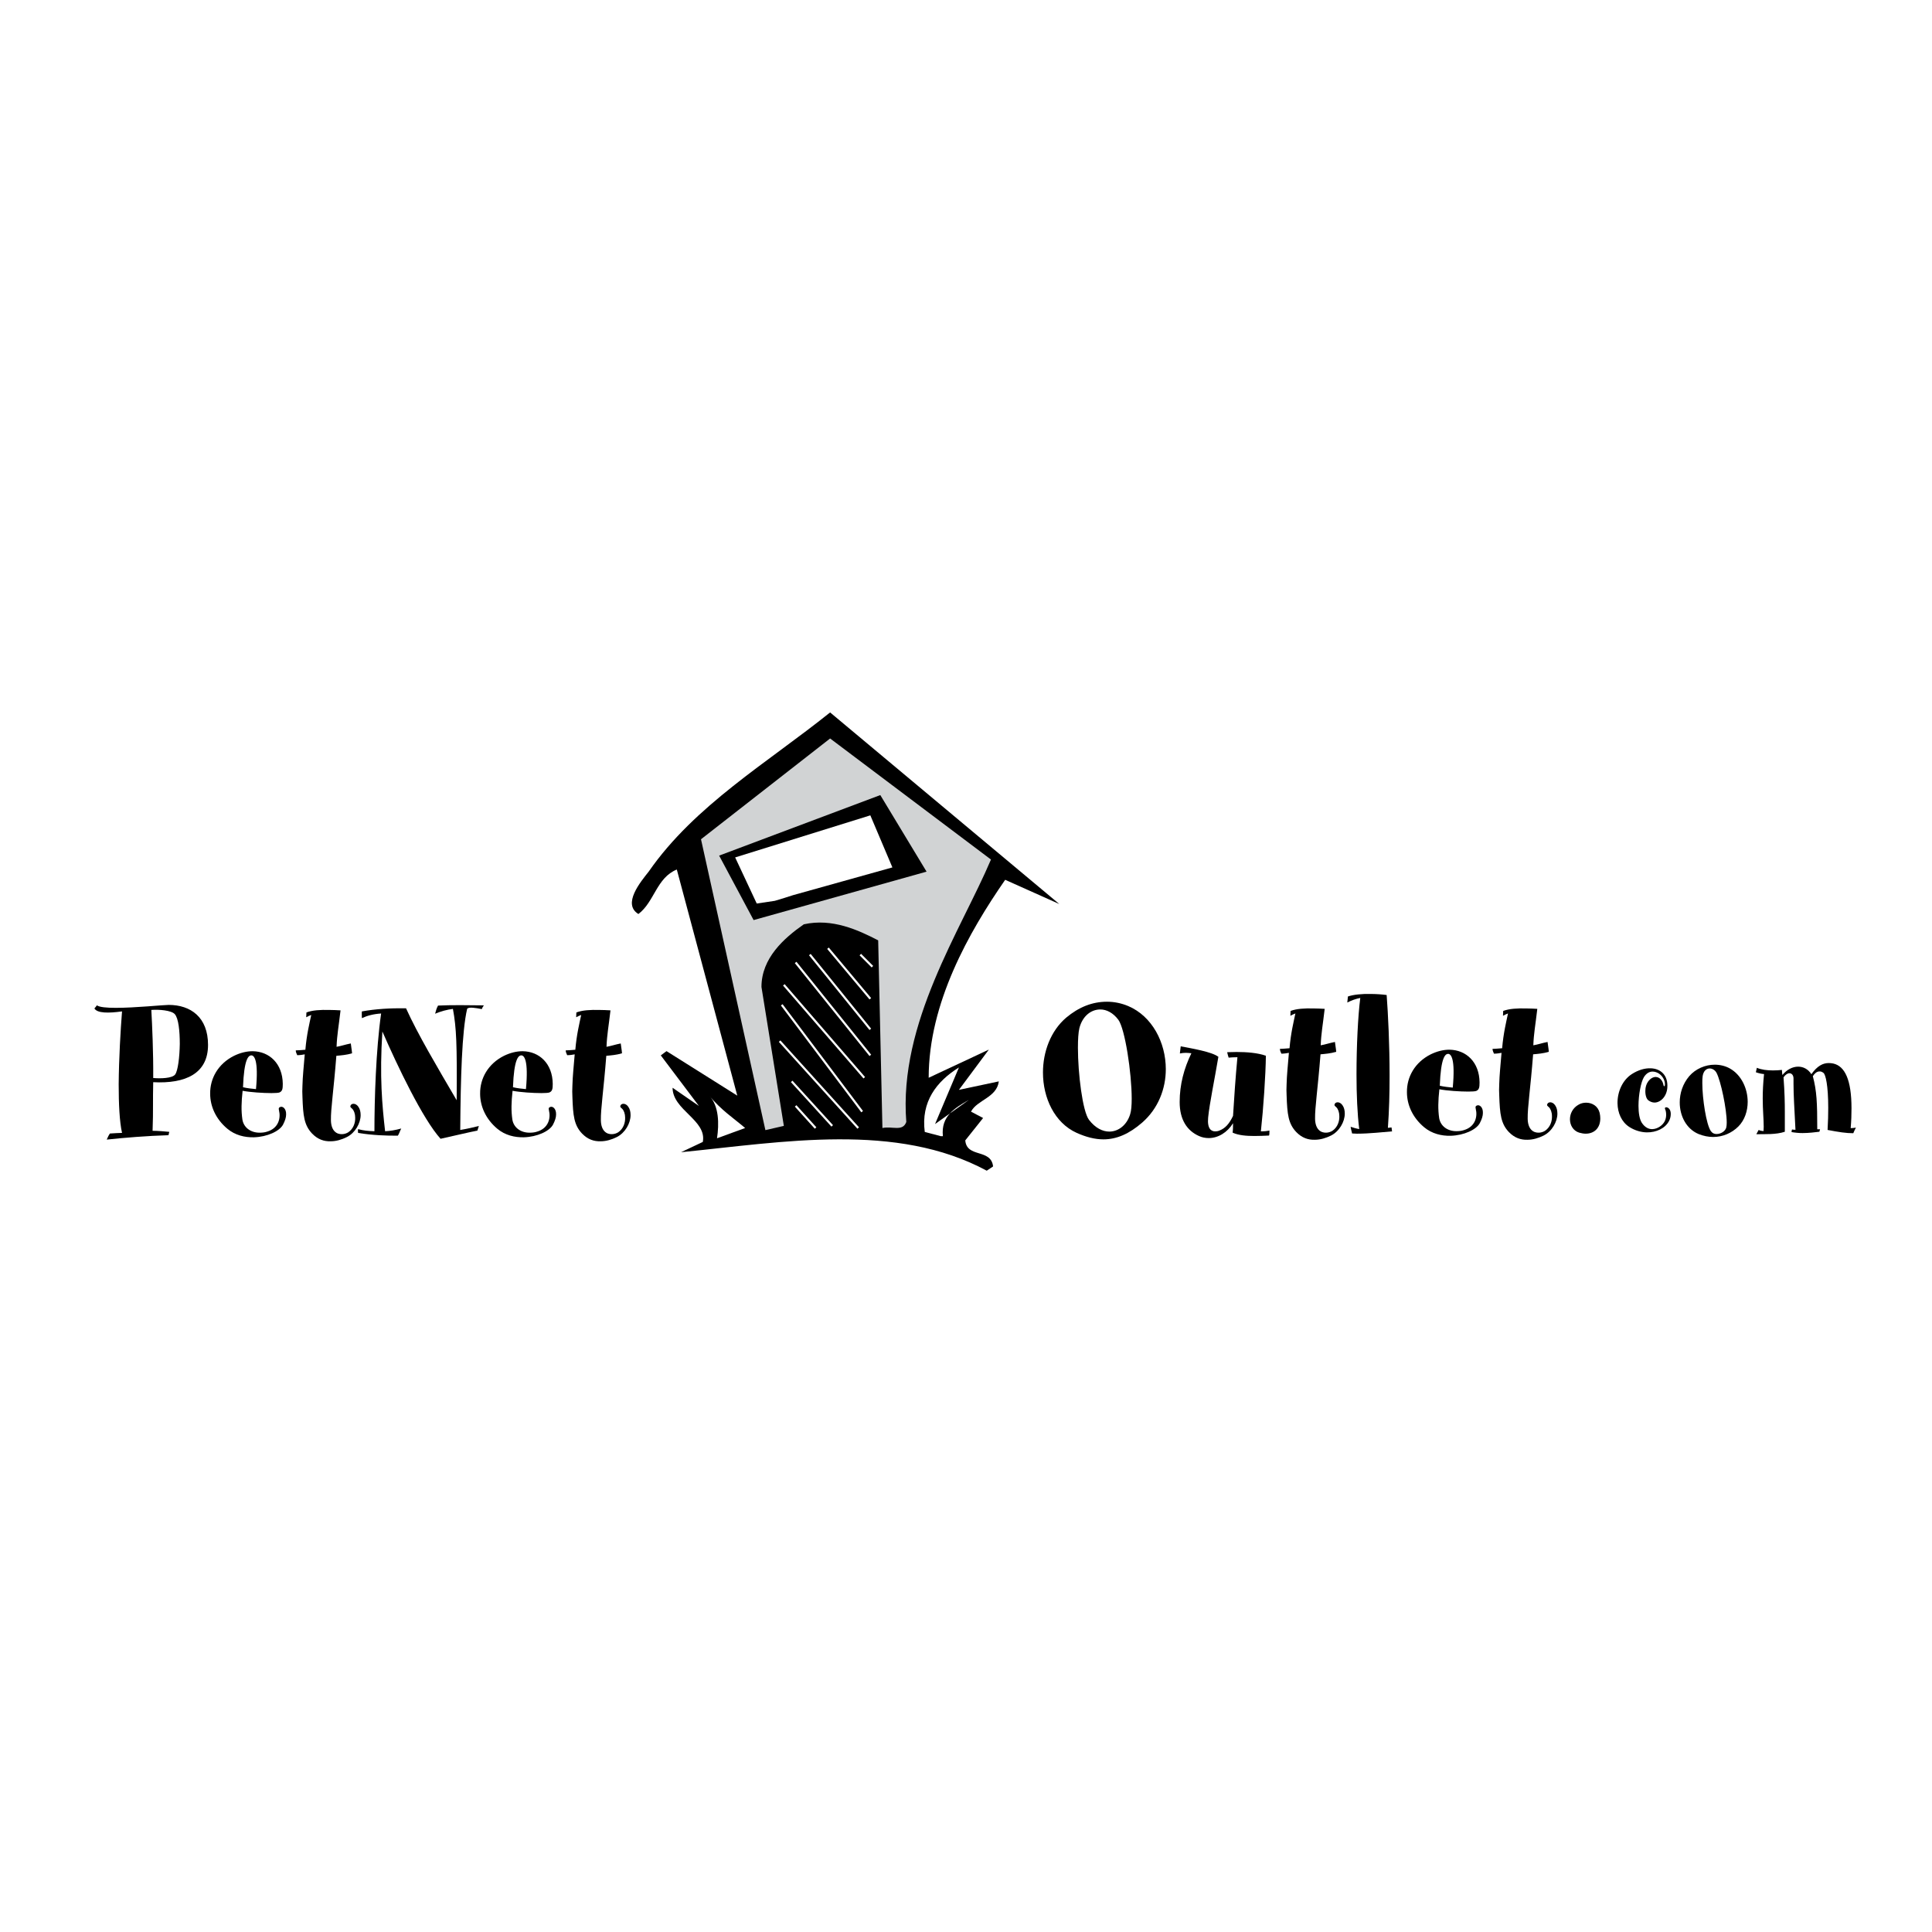 <?xml version="1.0" encoding="utf-8"?>
<!-- Generator: Adobe Illustrator 13.0.0, SVG Export Plug-In . SVG Version: 6.00 Build 14948)  -->
<!DOCTYPE svg PUBLIC "-//W3C//DTD SVG 1.0//EN" "http://www.w3.org/TR/2001/REC-SVG-20010904/DTD/svg10.dtd">
<svg version="1.0" id="Layer_1" xmlns="http://www.w3.org/2000/svg" xmlns:xlink="http://www.w3.org/1999/xlink" x="0px" y="0px"
	 width="192.756px" height="192.756px" viewBox="0 0 192.756 192.756" enable-background="new 0 0 192.756 192.756"
	 xml:space="preserve">
<g>
	<polygon fill-rule="evenodd" clip-rule="evenodd" fill="#FFFFFF" points="0,0 192.756,0 192.756,192.756 0,192.756 0,0 	"/>
	<path fill-rule="evenodd" clip-rule="evenodd" d="M98.447,116.8c-9.021-4.862-20.243-2.869-30.5-1.843l2.172-1.026
		c0.423-2.174-3.016-3.171-3.016-5.405l2.625,1.812l-3.802-5.043l0.573-0.423l7.06,4.439l-6.034-22.558
		c-2.021,0.815-2.233,3.231-3.832,4.438c-1.628-0.996,0.211-3.2,1.025-4.228c4.586-6.612,11.857-10.871,18.102-15.883l22.867,19.115
		l-5.4-2.417c-3.62,5.225-7.633,12.29-7.633,19.75l6.004-2.809l-2.987,4.017l3.982-0.846c-0.211,1.63-2.171,1.843-2.775,3.02
		l1.207,0.634l-1.78,2.234c0.15,1.782,2.564,0.786,2.776,2.598L98.447,116.8L98.447,116.8z"/>
	<path fill-rule="evenodd" clip-rule="evenodd" fill="#FFFFFF" d="M71.537,113.567c0.212-1.418,0.212-3.23-0.784-4.257
		c1.207,1.449,2.414,2.234,3.59,3.231L71.537,113.567L71.537,113.567z"/>
	<path fill-rule="evenodd" clip-rule="evenodd" fill="#FFFFFF" d="M93.861,113.357l-1.598-0.424
		c-0.392-3.02,1.177-5.042,3.409-6.432l-2.383,5.647l3.379-2.415c-1.388,0.813-2.807,1.6-2.595,3.623H93.861L93.861,113.357z"/>
	<path fill-rule="evenodd" clip-rule="evenodd" fill="#D1D3D4" d="M76.364,112.753l-6.425-29.02l12.882-10.055l16.048,12.079
		c-2.986,7.036-9.231,16.307-8.447,26.181c-0.362,0.996-1.387,0.393-2.383,0.604l-0.423-18.723c-1.991-1.027-4.584-2.234-7.42-1.6
		c-1.992,1.39-4.225,3.382-4.225,6.251l2.233,13.86L76.364,112.753L76.364,112.753z"/>
	
		<polygon fill-rule="evenodd" clip-rule="evenodd" fill="#FFFFFF" stroke="#FFFFFF" stroke-width="0.212" stroke-miterlimit="2.613" points="
		81.371,112.542 79.381,110.337 81.371,112.542 	"/>
	
		<polygon fill-rule="evenodd" clip-rule="evenodd" fill="#FFFFFF" stroke="#FFFFFF" stroke-width="0.212" stroke-miterlimit="2.613" points="
		85.625,112.542 77.783,103.875 85.625,112.542 	"/>
	
		<polygon fill-rule="evenodd" clip-rule="evenodd" fill="#FFFFFF" stroke="#FFFFFF" stroke-width="0.212" stroke-miterlimit="2.613" points="
		83.032,112.33 78.988,107.892 83.032,112.33 	"/>
	
		<polygon fill-rule="evenodd" clip-rule="evenodd" fill="#FFFFFF" stroke="#FFFFFF" stroke-width="0.212" stroke-miterlimit="2.613" points="
		86.018,110.911 77.994,100.251 86.018,110.911 	"/>
	
		<polygon fill-rule="evenodd" clip-rule="evenodd" fill="#FFFFFF" stroke="#FFFFFF" stroke-width="0.212" stroke-miterlimit="2.613" points="
		86.229,107.529 78.205,98.259 86.229,107.529 	"/>
	
		<polygon fill-rule="evenodd" clip-rule="evenodd" fill="#FFFFFF" stroke="#FFFFFF" stroke-width="0.212" stroke-miterlimit="2.613" points="
		86.833,105.294 79.381,96.024 86.833,105.294 	"/>
	
		<polygon fill-rule="evenodd" clip-rule="evenodd" fill="#FFFFFF" stroke="#FFFFFF" stroke-width="0.212" stroke-miterlimit="2.613" points="
		86.833,102.697 80.798,95.239 86.833,102.697 	"/>
	
		<polygon fill-rule="evenodd" clip-rule="evenodd" fill="#FFFFFF" stroke="#FFFFFF" stroke-width="0.212" stroke-miterlimit="2.613" points="
		86.833,99.647 82.608,94.605 86.833,99.647 	"/>
	
		<polygon fill-rule="evenodd" clip-rule="evenodd" fill="#FFFFFF" stroke="#FFFFFF" stroke-width="0.212" stroke-miterlimit="2.613" points="
		87.043,96.446 85.836,95.239 87.043,96.446 	"/>
	<polygon fill-rule="evenodd" clip-rule="evenodd" points="75.188,91.796 71.749,85.364 87.828,79.325 92.443,86.964 75.188,91.796 
			"/>
	<polygon fill-rule="evenodd" clip-rule="evenodd" fill="#FFFFFF" points="79.115,89.313 78.271,89.583 77.307,89.875 75.5,90.145 
		73.347,85.545 86.833,81.347 89.035,86.542 79.115,89.313 	"/>
	<path fill-rule="evenodd" clip-rule="evenodd" d="M17.938,104.147c-0.021,1.337-0.188,2.675-0.46,3.051
		c-0.292,0.397-1.503,0.418-2.192,0.355c0.021-2.508-0.104-5.287-0.188-6.792c0.752-0.062,2.004,0.042,2.339,0.418
		C17.812,101.598,17.938,102.873,17.938,104.147L17.938,104.147z M20.756,104.251c0-2.759-1.732-3.991-3.925-3.991
		c-0.522,0-3.32,0.293-5.283,0.293c-0.897,0-1.628-0.063-1.879-0.251c-0.083,0.125-0.167,0.208-0.25,0.313
		c0.292,0.48,1.399,0.48,2.756,0.292c-0.146,1.84-0.313,4.703-0.334,7.273c0,1.944,0.084,3.741,0.334,4.849
		c-0.355,0-0.794,0.042-1.211,0.062c-0.105,0.146-0.229,0.397-0.313,0.607c1.711-0.188,4.071-0.377,6.159-0.439
		c0.042-0.146,0.042-0.23,0.083-0.334c-0.48-0.043-1.126-0.105-1.67-0.105c0.042-1.065,0.042-1.818,0.042-2.55
		c0-0.71,0-1.4,0.021-2.299C18.5,108.14,20.756,107.115,20.756,104.251L20.756,104.251z"/>
	<path fill-rule="evenodd" clip-rule="evenodd" d="M25.54,108.661c-0.418-0.041-0.856-0.083-1.295-0.188
		c0.105-2.821,0.543-3.198,0.857-3.177C25.352,105.317,25.811,105.735,25.54,108.661L25.54,108.661z M28.546,111.191
		c0.021-0.586-0.355-0.879-0.626-0.732c-0.125,0.062-0.125,0.146-0.084,0.335c0.188,0.752-0.042,1.776-1.189,2.11
		c-0.251,0.084-0.501,0.104-0.752,0.104c-0.898,0-1.586-0.521-1.712-1.316c-0.125-0.879-0.104-1.692,0.021-2.863
		c0.773,0.146,2.046,0.229,2.881,0.229c0.376,0,0.689-0.021,0.794-0.062c0.292-0.126,0.334-0.355,0.334-0.856
		c-0.021-2.028-1.337-3.24-3.007-3.261c-0.585,0-1.211,0.146-1.858,0.459c-1.587,0.795-2.402,2.258-2.38,3.783
		c0,1.254,0.563,2.53,1.712,3.491c0.772,0.647,1.732,0.877,2.652,0.856c1.336-0.042,2.547-0.606,2.902-1.254
		C28.442,111.817,28.546,111.483,28.546,111.191L28.546,111.191z"/>
	<path fill-rule="evenodd" clip-rule="evenodd" d="M34.601,113.447c-0.5,0.252-1.064,0.419-1.607,0.419
		c-0.668,0.021-1.295-0.188-1.858-0.774c-0.793-0.836-0.897-1.775-0.96-3.656c-0.021-0.356-0.021-0.731,0-1.129
		c0.021-0.879,0.125-1.86,0.229-3.114c-0.209,0.042-0.501,0.083-0.751,0.083c-0.063-0.146-0.146-0.312-0.146-0.48
		c0.313,0,0.626-0.041,0.96-0.062c0.125-1.506,0.417-2.676,0.585-3.471c-0.125,0.042-0.355,0.146-0.501,0.229
		c0-0.146,0.021-0.312,0.021-0.479c0.605-0.23,1.399-0.272,2.276-0.251c0.376,0,0.751,0.021,1.127,0.042
		c-0.188,1.63-0.355,2.466-0.396,3.636c0.48-0.083,0.877-0.229,1.42-0.334c0.021,0.251,0.104,0.648,0.125,0.982
		c-0.542,0.167-1.107,0.209-1.566,0.25c-0.271,3.47-0.563,5.289-0.542,6.438c0.021,1.066,0.584,1.401,1.107,1.379
		c0.229,0,0.459-0.083,0.625-0.187c0.523-0.355,0.71-0.962,0.69-1.464c0-0.376-0.125-0.71-0.292-0.877
		c-0.188-0.168-0.23-0.188-0.167-0.335c0.042-0.104,0.167-0.167,0.293-0.167c0.167,0,0.354,0.104,0.479,0.293
		c0.167,0.229,0.229,0.521,0.229,0.836C35.979,112.068,35.437,113.029,34.601,113.447L34.601,113.447z"/>
	<path fill-rule="evenodd" clip-rule="evenodd" d="M48.068,100.678c-0.542-0.104-1.316-0.251-1.462-0.021
		c-0.522,2.237-0.647,6.897-0.688,12.081c0.731-0.125,1.273-0.25,1.858-0.397c-0.042,0.125-0.105,0.313-0.146,0.46
		c-0.773,0.146-2.443,0.544-3.675,0.815c-1.775-1.964-4.28-7.21-5.805-10.701c-0.292,4.493-0.02,7.378,0.272,9.948
		c0.501-0.021,1.002-0.104,1.608-0.271c-0.147,0.292-0.208,0.522-0.334,0.711c-1.003,0.021-2.63-0.042-3.968-0.272
		c0-0.125-0.042-0.25,0-0.376c0.543,0.146,1.023,0.188,1.629,0.209c0-3.156,0.145-8.067,0.667-11.746
		c-0.73,0.043-1.378,0.21-1.92,0.461c0-0.272-0.021-0.461,0-0.67c1.398-0.251,2.839-0.333,4.405-0.312
		c1.17,2.591,3.132,5.894,5.053,9.175c0.041-5.58-0.02-7.211-0.375-9.113c-0.564,0.063-1.232,0.251-1.775,0.48
		c0.063-0.25,0.146-0.562,0.292-0.813c1.253-0.063,3.09-0.042,4.572-0.021C48.172,100.448,48.11,100.553,48.068,100.678
		L48.068,100.678z"/>
	<path fill-rule="evenodd" clip-rule="evenodd" d="M52.474,108.661c-0.418-0.041-0.855-0.083-1.295-0.188
		c0.105-2.821,0.543-3.198,0.856-3.177C52.286,105.317,52.745,105.735,52.474,108.661L52.474,108.661z M55.481,111.191
		c0.021-0.586-0.355-0.879-0.627-0.732c-0.126,0.062-0.126,0.146-0.083,0.335c0.188,0.752-0.042,1.776-1.19,2.11
		c-0.251,0.084-0.501,0.104-0.752,0.104c-0.897,0-1.587-0.521-1.712-1.316c-0.125-0.879-0.105-1.692,0.021-2.863
		c0.772,0.146,2.047,0.229,2.882,0.229c0.376,0,0.688-0.021,0.792-0.062c0.292-0.126,0.335-0.355,0.335-0.856
		c-0.021-2.028-1.337-3.24-3.006-3.261c-0.586,0-1.212,0.146-1.859,0.459c-1.586,0.795-2.401,2.258-2.38,3.783
		c0,1.254,0.564,2.53,1.711,3.491c0.773,0.647,1.734,0.877,2.652,0.856c1.336-0.042,2.547-0.606,2.903-1.254
		C55.375,111.817,55.481,111.483,55.481,111.191L55.481,111.191z"/>
	<path fill-rule="evenodd" clip-rule="evenodd" d="M61.535,113.447c-0.501,0.252-1.064,0.419-1.608,0.419
		c-0.668,0.021-1.294-0.188-1.858-0.774c-0.792-0.836-0.898-1.775-0.96-3.656c-0.021-0.356-0.021-0.731,0-1.129
		c0.021-0.879,0.125-1.86,0.229-3.114c-0.209,0.042-0.501,0.083-0.751,0.083c-0.063-0.146-0.146-0.312-0.146-0.48
		c0.313,0,0.626-0.041,0.96-0.062c0.125-1.506,0.418-2.676,0.584-3.471c-0.125,0.042-0.355,0.146-0.501,0.229
		c0-0.146,0.021-0.312,0.021-0.479c0.606-0.23,1.399-0.272,2.276-0.251c0.376,0,0.753,0.021,1.127,0.042
		c-0.188,1.63-0.354,2.466-0.396,3.636c0.48-0.083,0.877-0.229,1.42-0.334c0.021,0.251,0.105,0.648,0.125,0.982
		c-0.542,0.167-1.106,0.209-1.566,0.25c-0.271,3.47-0.564,5.289-0.542,6.438c0.021,1.066,0.585,1.401,1.106,1.379
		c0.229,0,0.46-0.083,0.626-0.187c0.522-0.355,0.709-0.962,0.689-1.464c0-0.376-0.125-0.71-0.292-0.877
		c-0.188-0.168-0.23-0.188-0.167-0.335c0.041-0.104,0.167-0.167,0.292-0.167c0.167,0,0.355,0.104,0.479,0.293
		c0.168,0.229,0.23,0.521,0.23,0.836C62.914,112.068,62.37,113.029,61.535,113.447L61.535,113.447z"/>
	<path fill-rule="evenodd" clip-rule="evenodd" d="M112.91,109.618c0,0.648-0.042,1.19-0.146,1.525
		c-0.313,1.066-1.148,1.756-2.088,1.756c-0.668,0-1.398-0.354-2.025-1.17c-0.647-0.857-1.106-4.64-1.106-7.189
		c0-0.836,0.042-1.526,0.146-1.965c0.312-1.212,1.169-1.861,2.088-1.861c0.626,0,1.274,0.335,1.795,1.024
		C112.242,102.638,112.91,107.048,112.91,109.618L112.91,109.618z M116.313,106.672c0-2.676-1.378-5.288-3.737-6.291
		c-0.688-0.293-1.42-0.439-2.13-0.439c-1.482,0-2.819,0.543-4.072,1.589c-1.564,1.337-2.317,3.428-2.317,5.475
		c0,2.529,1.149,5.017,3.361,6.02c0.94,0.419,1.817,0.648,2.673,0.648c1.337,0,2.589-0.564,3.863-1.672
		C115.562,110.601,116.313,108.615,116.313,106.672L116.313,106.672z"/>
	<path fill-rule="evenodd" clip-rule="evenodd" d="M118.864,105.083c-0.188-0.021-0.376-0.042-0.563-0.042
		c-0.188,0-0.376,0.021-0.585,0.062c0.021-0.271,0.063-0.48,0.084-0.711c1.086,0.209,3.111,0.543,3.758,1.046
		c-0.396,2.361-0.877,4.619-1.022,6.061c-0.104,1.129,0.312,1.379,0.709,1.379c0.126,0,0.272-0.021,0.418-0.083
		c0.585-0.229,0.981-0.668,1.357-1.463c0.104-1.714,0.251-3.887,0.438-5.853c-0.396,0-0.626,0.021-0.876,0.042
		c-0.063-0.188-0.105-0.354-0.147-0.543c0.292,0,0.605-0.021,0.939-0.021c1.003,0,2.109,0.083,2.923,0.375
		c-0.021,1.902-0.25,5.288-0.5,7.545c0.292,0,0.562-0.021,0.855-0.083c0,0.271,0,0.397-0.041,0.501
		c-0.46,0.021-0.981,0.043-1.462,0.043c-0.793,0-1.587-0.063-2.172-0.335c0.042-0.292,0.042-0.564,0.042-0.94
		c-0.563,0.92-1.482,1.483-2.422,1.483c-0.334,0-0.668-0.062-0.981-0.208c-1.169-0.523-1.921-1.609-1.921-3.386
		C117.695,108.197,118.134,106.587,118.864,105.083L118.864,105.083z"/>
	<path fill-rule="evenodd" clip-rule="evenodd" d="M132.791,113.296c-0.501,0.251-1.064,0.418-1.607,0.418
		c-0.669,0.022-1.295-0.188-1.858-0.772c-0.794-0.836-0.898-1.776-0.961-3.658c-0.021-0.354-0.021-0.73,0-1.128
		c0.021-0.878,0.126-1.86,0.229-3.114c-0.208,0.042-0.501,0.083-0.751,0.083c-0.063-0.146-0.146-0.312-0.146-0.48
		c0.312,0,0.627-0.042,0.96-0.062c0.126-1.505,0.418-2.675,0.585-3.47c-0.125,0.042-0.354,0.146-0.501,0.23
		c0-0.146,0.021-0.313,0.021-0.481c0.605-0.229,1.397-0.271,2.275-0.25c0.375,0,0.751,0.021,1.127,0.041
		c-0.188,1.631-0.354,2.467-0.396,3.637c0.479-0.083,0.877-0.229,1.42-0.334c0.021,0.251,0.104,0.647,0.126,0.981
		c-0.543,0.168-1.107,0.209-1.566,0.252c-0.271,3.469-0.563,5.288-0.543,6.437c0.021,1.067,0.584,1.4,1.106,1.38
		c0.229,0,0.46-0.084,0.627-0.188c0.521-0.354,0.709-0.962,0.688-1.463c0-0.376-0.125-0.71-0.292-0.877
		c-0.188-0.168-0.23-0.188-0.167-0.335c0.042-0.104,0.167-0.168,0.292-0.168c0.167,0,0.355,0.105,0.48,0.294
		c0.167,0.229,0.23,0.521,0.23,0.836C134.17,111.917,133.626,112.878,132.791,113.296L132.791,113.296z"/>
	<path fill-rule="evenodd" clip-rule="evenodd" d="M135.381,113.108c-0.169,0-0.335-0.021-0.481-0.021
		c-0.042-0.188-0.126-0.48-0.146-0.668c0.251,0.084,0.502,0.167,0.856,0.229c-0.188-1.525-0.271-3.448-0.271-5.435
		c0-2.862,0.146-5.83,0.376-7.648c-0.438,0.083-0.897,0.25-1.294,0.459c0.021-0.146,0.041-0.396,0.062-0.605
		c0.544-0.188,1.4-0.272,2.256-0.251c0.562,0,1.127,0.042,1.608,0.104c0.145,1.943,0.292,4.891,0.292,8.067
		c0,1.714-0.042,3.469-0.168,5.183c0.126,0,0.209-0.02,0.355-0.042c0.042,0.126,0.021,0.231,0.062,0.397
		C138.073,112.941,136.611,113.108,135.381,113.108L135.381,113.108z"/>
	<path fill-rule="evenodd" clip-rule="evenodd" d="M144.942,108.511c-0.417-0.043-0.855-0.084-1.294-0.188
		c0.104-2.822,0.542-3.198,0.855-3.178C144.755,105.167,145.214,105.585,144.942,108.511L144.942,108.511z M147.949,111.039
		c0.021-0.585-0.354-0.877-0.627-0.731c-0.124,0.062-0.124,0.146-0.083,0.335c0.188,0.752-0.041,1.776-1.19,2.11
		c-0.25,0.083-0.501,0.104-0.751,0.104c-0.898,0-1.587-0.521-1.713-1.316c-0.125-0.878-0.104-1.693,0.021-2.864
		c0.772,0.147,2.047,0.23,2.882,0.23c0.376,0,0.69-0.021,0.794-0.062c0.292-0.125,0.334-0.354,0.334-0.856
		c-0.021-2.028-1.337-3.239-3.007-3.261c-0.585,0-1.211,0.146-1.858,0.46c-1.587,0.795-2.401,2.258-2.38,3.783
		c0,1.254,0.563,2.528,1.712,3.49c0.772,0.647,1.732,0.878,2.651,0.856c1.336-0.042,2.548-0.605,2.902-1.254
		C147.845,111.667,147.949,111.332,147.949,111.039L147.949,111.039z"/>
	<path fill-rule="evenodd" clip-rule="evenodd" d="M154.004,113.296c-0.501,0.251-1.064,0.418-1.608,0.418
		c-0.668,0.022-1.294-0.188-1.858-0.772c-0.792-0.836-0.897-1.776-0.959-3.658c-0.021-0.354-0.021-0.73,0-1.128
		c0.021-0.878,0.125-1.86,0.229-3.114c-0.209,0.042-0.501,0.083-0.753,0.083c-0.062-0.146-0.145-0.312-0.145-0.48
		c0.312,0,0.626-0.042,0.959-0.062c0.126-1.505,0.418-2.675,0.585-3.47c-0.126,0.042-0.354,0.146-0.501,0.23
		c0-0.146,0.021-0.313,0.021-0.481c0.605-0.229,1.398-0.271,2.276-0.25c0.375,0,0.75,0.021,1.127,0.041
		c-0.188,1.631-0.355,2.467-0.397,3.637c0.48-0.083,0.877-0.229,1.42-0.334c0.021,0.251,0.104,0.647,0.125,0.981
		c-0.542,0.168-1.106,0.209-1.565,0.252c-0.271,3.469-0.564,5.288-0.543,6.437c0.021,1.067,0.584,1.4,1.107,1.38
		c0.229,0,0.459-0.084,0.626-0.188c0.521-0.354,0.71-0.962,0.689-1.463c0-0.376-0.126-0.71-0.292-0.877
		c-0.188-0.168-0.231-0.188-0.168-0.335c0.042-0.104,0.168-0.168,0.292-0.168c0.168,0,0.355,0.105,0.481,0.294
		c0.166,0.229,0.229,0.521,0.229,0.836C155.382,111.917,154.84,112.878,154.004,113.296L154.004,113.296z"/>
	<path fill-rule="evenodd" clip-rule="evenodd" d="M158.201,113.108c-0.209,0-0.418-0.042-0.647-0.104
		c-0.605-0.188-0.919-0.753-0.919-1.337c0-0.564,0.293-1.15,0.877-1.464c0.209-0.125,0.48-0.188,0.73-0.188
		c0.605,0,1.19,0.334,1.357,1.023c0.042,0.188,0.062,0.376,0.062,0.544C159.662,112.545,159.057,113.108,158.201,113.108
		L158.201,113.108z"/>
	<path fill-rule="evenodd" clip-rule="evenodd" d="M166.524,111.832c-0.375,0.737-1.274,1.162-2.237,1.146
		c-0.589-0.016-1.193-0.196-1.731-0.54c-0.785-0.507-1.161-1.422-1.177-2.354c-0.017-1.145,0.49-2.322,1.438-2.928
		c0.638-0.409,1.29-0.589,1.847-0.572c1.028,0.017,1.78,0.704,1.683,1.946c-0.065,0.883-0.687,1.473-1.275,1.473
		c-0.211,0-0.424-0.083-0.604-0.213c-0.213-0.147-0.327-0.557-0.311-0.981c0-0.328,0.098-0.654,0.262-0.883
		c0.245-0.345,0.539-0.49,0.8-0.475c0.359,0.017,0.671,0.343,0.752,0.833c0.017,0.082,0.098,0.147,0.13,0.018
		c0.066-0.376-0.162-0.9-0.571-1.178c-0.195-0.132-0.425-0.213-0.653-0.213c-0.311,0-0.621,0.164-0.866,0.557
		c-0.294,0.49-0.539,1.749-0.539,2.861c0,0.688,0.098,1.324,0.327,1.685c0.31,0.475,0.702,0.653,1.062,0.638
		c0.538-0.017,1.029-0.393,1.225-0.784c0.114-0.214,0.146-0.459,0.146-0.655c0-0.245-0.049-0.441-0.113-0.571
		c-0.05-0.115,0.032-0.181,0.163-0.164c0.277,0.049,0.424,0.359,0.408,0.703C166.688,111.407,166.623,111.637,166.524,111.832
		L166.524,111.832z"/>
	<path fill-rule="evenodd" clip-rule="evenodd" d="M172.276,111.996c0,0.213-0.017,0.376-0.049,0.508
		c-0.099,0.359-0.54,0.638-0.965,0.638c-0.229,0-0.425-0.082-0.571-0.295c-0.458-0.654-0.85-3.237-0.85-4.774
		c0-0.279,0-0.508,0.032-0.704c0.082-0.539,0.392-0.769,0.703-0.769c0.261,0,0.538,0.163,0.686,0.442
		C171.688,107.858,172.276,110.655,172.276,111.996L172.276,111.996z M174.367,109.936c0-1.341-0.637-2.698-1.781-3.336
		c-0.44-0.246-0.964-0.376-1.503-0.376c-0.947,0-1.911,0.409-2.549,1.145c-0.653,0.769-0.947,1.717-0.947,2.617
		c0,1.373,0.67,2.648,1.878,3.156c0.491,0.195,0.98,0.294,1.454,0.294c0.965,0,1.864-0.393,2.517-1.047
		C174.072,111.751,174.367,110.835,174.367,109.936L174.367,109.936z"/>
	<path fill-rule="evenodd" clip-rule="evenodd" d="M175.282,106.534c0.457,0.196,1.029,0.262,1.602,0.262
		c0.31,0,0.604-0.017,0.897-0.05c0.017,0.164,0.017,0.344,0.049,0.508c0.441-0.54,1.014-0.834,1.569-0.834
		c0.522,0,0.997,0.245,1.323,0.752c0.589-0.834,1.16-1.112,1.731-1.112c0.147,0,0.312,0.017,0.458,0.049
		c1.144,0.262,1.813,1.604,1.813,4.466c0,0.588-0.017,1.258-0.082,1.979c0.163,0,0.311-0.017,0.522-0.049
		c-0.097,0.179-0.18,0.359-0.261,0.556c-0.719,0-1.454-0.114-2.565-0.327c0.049-0.834,0.065-1.57,0.065-2.208
		c0-2.241-0.261-3.32-0.474-3.482c-0.131-0.1-0.261-0.164-0.426-0.147c-0.228,0.016-0.44,0.163-0.636,0.474
		c0.392,1.487,0.441,2.634,0.441,5.298h0.277c-0.017,0.083-0.05,0.181-0.065,0.245c-0.458,0.051-1.029,0.132-1.683,0.132
		c-0.344,0-0.72-0.033-1.095-0.098c0-0.099,0.017-0.164,0.049-0.263c0.081,0.017,0.164,0.033,0.343,0.033
		c-0.114-2.289-0.195-3.435-0.195-4.579v-0.54c0-0.326-0.18-0.522-0.409-0.522c-0.18,0-0.392,0.13-0.588,0.408
		c0.114,1.521,0.13,2.534,0.13,3.45v1.979c-0.882,0.296-1.96,0.23-2.842,0.245c0.064-0.13,0.147-0.261,0.229-0.424
		c0.18,0.081,0.277,0.098,0.489,0.114c0-0.147,0.017-0.277,0.017-0.441c0-0.784-0.098-1.652-0.098-2.812
		c0-0.704,0.033-1.489,0.131-2.438c-0.262-0.016-0.523-0.081-0.816-0.18L175.282,106.534L175.282,106.534z"/>
</g>
</svg>
